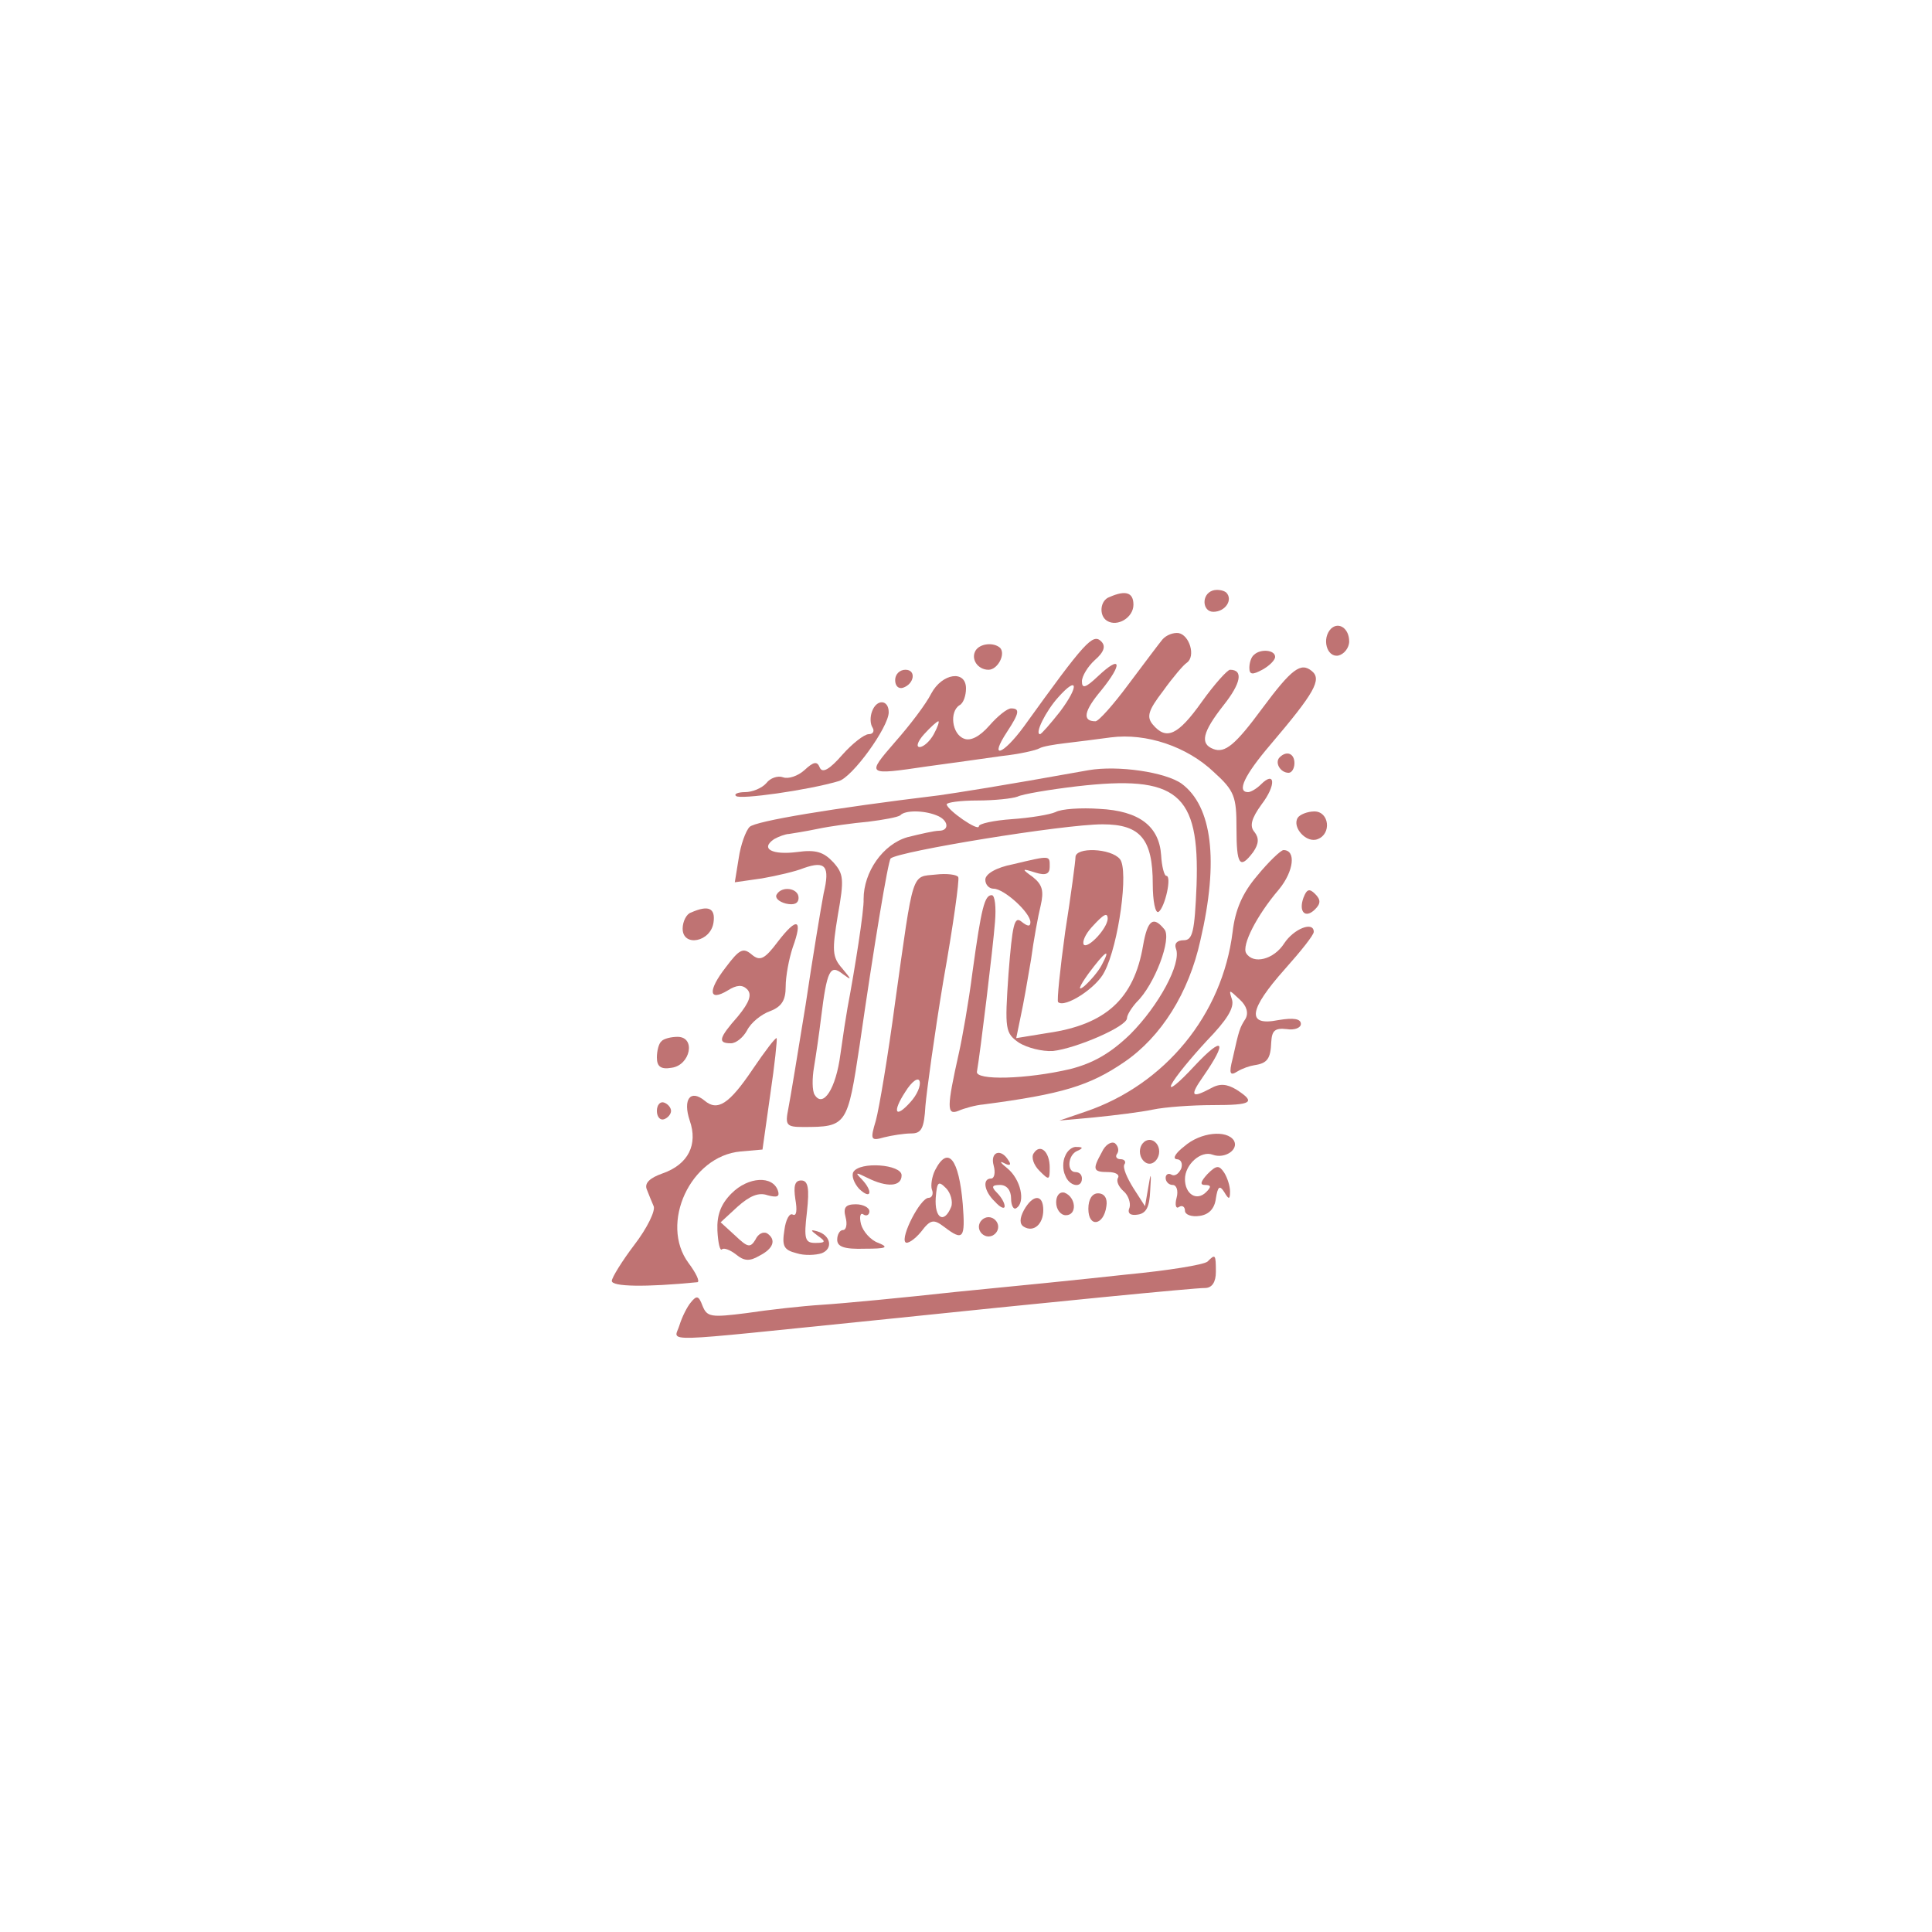 <?xml version="1.0" standalone="no"?>
<!DOCTYPE svg PUBLIC "-//W3C//DTD SVG 20010904//EN"
 "http://www.w3.org/TR/2001/REC-SVG-20010904/DTD/svg10.dtd">
<svg version="1.0" xmlns="http://www.w3.org/2000/svg"
 width="300pt" height="300pt" viewBox="0 0 300 300"
 preserveAspectRatio="xMidYMid meet">
<g transform="translate(0,300) scale(0.1,-0.1)"
fill="#bf7373" stroke="none">
<path d="M1883 2083 c-18 -6 -16 -33 1 -33 19 0 31 19 20 30 -5 4 -15 5 -21 3z"/>
<path d="M1723 2073 c-15 -5 -17 -29 -4 -37 16 -10 41 5 41 25 0 19 -12 23
-37 12z"/>
<path d="M2067 2024 c-15 -15 -7 -45 11 -42 9 2 17 12 17 22 0 20 -16 31 -28
20z"/>
<path d="M1805 2007 c-5 -6 -29 -38 -53 -70 -23 -31 -46 -57 -51 -57 -21 0
-18 16 9 48 34 42 31 56 -5 22 -19 -18 -25 -20 -25 -8 0 8 9 23 20 33 15 13
17 22 10 29 -13 13 -25 0 -120 -132 -33 -45 -55 -52 -26 -8 19 29 20 36 6 36
-6 0 -21 -12 -34 -27 -15 -17 -29 -24 -39 -20 -19 7 -23 42 -7 52 6 3 10 15
10 26 0 29 -37 24 -54 -8 -8 -16 -33 -49 -56 -75 -45 -52 -45 -52 50 -38 36 5
88 12 115 16 28 3 54 9 59 12 5 3 23 6 40 8 17 2 49 6 71 9 55 7 118 -14 160
-54 32 -29 35 -38 35 -87 0 -57 5 -65 26 -37 9 13 9 22 2 31 -8 9 -5 21 11 43
23 30 21 53 -1 31 -7 -7 -16 -12 -20 -12 -18 0 -6 26 35 74 68 80 80 101 64
114 -17 14 -31 4 -77 -58 -42 -57 -58 -70 -76 -63 -21 8 -17 26 16 68 27 34
31 55 10 55 -4 0 -24 -22 -44 -50 -37 -52 -55 -60 -76 -35 -10 12 -7 22 16 52
15 21 32 41 37 44 14 10 4 43 -13 46 -8 1 -19 -3 -25 -10z m-159 -112 c-15
-19 -29 -35 -31 -35 -9 0 9 36 28 57 31 35 33 18 3 -22z m-196 -35 c-6 -11
-16 -20 -22 -20 -6 0 -3 9 7 20 10 11 20 20 22 20 2 0 -1 -9 -7 -20z"/>
<path d="M1515 1990 c-8 -13 3 -30 20 -30 14 0 27 24 18 34 -10 9 -31 7 -38
-4z"/>
<path d="M1947 1983 c-4 -3 -7 -12 -7 -20 0 -11 5 -11 20 -3 11 6 20 15 20 20
0 11 -23 13 -33 3z"/>
<path d="M1390 1944 c0 -9 5 -14 12 -12 18 6 21 28 4 28 -9 0 -16 -7 -16 -16z"/>
<path d="M1354 1895 c-3 -8 -3 -19 1 -25 3 -5 1 -10 -6 -10 -7 0 -26 -15 -41
-32 -20 -23 -31 -29 -35 -20 -4 10 -9 10 -24 -4 -10 -9 -25 -14 -33 -11 -8 3
-20 -1 -26 -9 -7 -8 -22 -14 -33 -14 -11 0 -18 -3 -14 -6 5 -6 112 9 159 23
21 5 78 84 78 107 0 20 -19 21 -26 1z"/>
<path d="M1987 1824 c-8 -8 1 -24 14 -24 5 0 9 7 9 15 0 15 -12 20 -23 9z"/>
<path d="M1690 1804 c-139 -25 -204 -35 -232 -39 -165 -20 -285 -40 -294 -49
-6 -6 -14 -28 -17 -49 l-6 -37 42 6 c23 4 53 11 65 16 34 12 41 3 31 -39 -4
-21 -17 -99 -28 -173 -12 -74 -24 -147 -27 -162 -5 -25 -3 -28 23 -28 68 0 69
2 88 128 22 153 44 285 48 289 12 11 268 53 329 53 59 0 78 -23 78 -93 0 -26
4 -46 9 -43 10 7 21 56 12 56 -3 0 -7 14 -8 32 -3 45 -34 69 -96 72 -28 2 -59
0 -68 -5 -9 -4 -39 -9 -68 -11 -28 -2 -51 -7 -51 -11 0 -9 -49 25 -50 34 0 3
21 6 48 6 26 0 54 3 62 6 8 4 50 11 92 16 156 18 191 -10 186 -154 -3 -72 -6
-85 -20 -85 -10 0 -15 -5 -12 -13 9 -23 -27 -89 -71 -133 -31 -30 -58 -45 -93
-54 -68 -16 -148 -18 -145 -4 5 28 25 193 28 232 2 23 0 42 -5 42 -11 0 -16
-18 -30 -120 -6 -47 -16 -103 -21 -125 -19 -85 -19 -97 -1 -90 9 4 27 9 39 10
122 16 165 29 219 66 57 39 100 107 118 189 29 124 18 208 -29 243 -25 18 -99
29 -145 21z m-236 -70 c19 -7 21 -24 4 -24 -7 0 -29 -5 -49 -10 -38 -11 -68
-54 -68 -96 1 -17 -14 -111 -25 -169 -2 -11 -7 -43 -11 -72 -7 -54 -27 -84
-40 -63 -4 6 -4 26 -1 43 3 18 8 52 11 77 9 73 14 83 33 68 15 -11 15 -10 0 8
-16 18 -16 28 -7 83 10 56 9 64 -7 82 -15 16 -27 20 -56 16 -39 -5 -58 5 -36
20 7 4 18 8 23 8 6 1 26 4 45 8 19 4 55 9 78 11 24 3 46 7 50 10 7 8 36 8 56
0z"/>
<path d="M2015 1730 c-9 -15 14 -40 31 -33 22 8 18 43 -5 43 -11 0 -23 -5 -26
-10z"/>
<path d="M1670 1669 c0 -6 -7 -59 -16 -116 -8 -58 -13 -107 -11 -109 10 -10
60 22 72 47 22 42 38 158 24 175 -14 17 -69 19 -69 3z m50 -96 c-1 -15 -30
-46 -37 -40 -3 4 2 16 12 27 19 21 25 24 25 13z m-9 -71 c-5 -10 -18 -25 -27
-33 -11 -9 -9 -2 6 19 26 35 36 42 21 14z"/>
<path d="M1952 1640 c-23 -27 -34 -53 -38 -87 -16 -129 -105 -237 -228 -279
l-41 -14 55 5 c30 3 71 8 90 12 19 4 61 7 93 7 61 0 68 4 37 24 -15 9 -26 10
-40 2 -30 -16 -33 -12 -12 18 39 56 32 65 -13 17 -25 -27 -41 -40 -36 -29 6
12 31 42 55 68 31 32 43 51 39 64 -5 16 -5 16 12 0 11 -10 14 -21 9 -30 -9
-14 -10 -17 -20 -62 -6 -23 -4 -27 7 -20 8 5 20 9 27 10 20 3 25 10 26 36 1
18 6 22 24 20 12 -2 22 2 22 8 0 8 -11 10 -35 6 -50 -10 -46 16 10 79 25 28
45 53 45 58 0 17 -31 5 -46 -18 -16 -25 -48 -33 -59 -15 -7 12 16 58 51 99 23
28 27 61 7 61 -4 0 -23 -18 -41 -40z"/>
<path d="M1573 1658 c-26 -5 -43 -15 -43 -24 0 -8 6 -14 13 -14 16 0 57 -37
57 -52 0 -7 -4 -7 -14 1 -11 9 -14 -5 -20 -81 -6 -87 -5 -92 16 -107 13 -8 36
-14 53 -13 36 4 115 38 115 51 0 5 7 16 15 25 28 27 55 99 43 113 -17 21 -26
15 -33 -25 -14 -83 -58 -123 -148 -136 l-49 -8 7 34 c4 18 11 58 16 88 4 30
11 68 15 84 5 22 3 32 -12 44 -18 13 -18 14 4 7 16 -5 22 -2 22 9 0 18 2 18
-57 4z"/>
<path d="M1453 1642 c-38 -4 -34 9 -63 -198 -11 -83 -25 -166 -30 -184 -9 -30
-8 -32 13 -26 12 3 31 6 42 6 16 0 20 8 22 43 2 23 14 111 28 195 15 84 25
156 23 160 -2 4 -18 6 -35 4z m-39 -353 c-24 -27 -29 -16 -8 16 10 16 20 23
22 16 2 -7 -4 -21 -14 -32z"/>
<path d="M1206 1611 c-3 -5 3 -11 14 -14 13 -3 20 0 20 9 0 15 -26 19 -34 5z"/>
<path d="M2024 1606 c-8 -22 3 -33 18 -18 9 9 9 15 0 24 -9 9 -13 7 -18 -6z"/>
<path d="M1073 1583 c-7 -2 -13 -14 -13 -25 0 -29 44 -21 48 10 3 22 -8 27
-35 15z"/>
<path d="M1208 1538 c-21 -28 -28 -31 -41 -20 -13 11 -19 8 -40 -20 -28 -36
-27 -54 3 -36 14 9 23 9 30 2 8 -8 4 -20 -14 -42 -30 -34 -32 -42 -11 -42 8 0
19 9 25 20 6 12 22 25 36 30 18 7 24 17 24 38 0 16 5 43 11 61 16 44 7 48 -23
9z"/>
<path d="M1027 1383 c-4 -3 -7 -15 -7 -25 0 -14 6 -19 23 -16 29 4 38 48 9 48
-10 0 -22 -3 -25 -7z"/>
<path d="M1169 1340 c-37 -55 -55 -66 -75 -49 -22 18 -34 2 -23 -31 13 -37 -2
-68 -42 -82 -20 -7 -28 -15 -25 -24 3 -8 8 -20 11 -27 3 -7 -10 -34 -30 -60
-19 -25 -35 -51 -35 -56 0 -9 52 -10 133 -2 4 1 -2 14 -14 30 -45 61 3 166 81
173 l34 3 12 85 c7 47 11 86 10 88 -2 1 -18 -20 -37 -48z"/>
<path d="M1020 1275 c0 -9 5 -15 11 -13 6 2 11 8 11 13 0 5 -5 11 -11 13 -6 2
-11 -4 -11 -13z"/>
<path d="M1839 1220 c-13 -10 -19 -19 -12 -20 7 0 10 -7 7 -15 -4 -8 -10 -12
-15 -9 -5 3 -9 0 -9 -5 0 -6 5 -11 11 -11 6 0 9 -9 6 -20 -3 -11 -1 -18 4 -14
5 3 9 0 9 -6 0 -6 10 -10 23 -8 14 2 23 11 25 27 3 19 6 21 13 10 7 -12 9 -12
9 1 0 8 -4 21 -9 29 -8 12 -12 12 -26 -2 -11 -12 -12 -17 -4 -17 10 0 10 -3 2
-11 -15 -15 -33 -3 -33 20 0 23 25 45 43 38 19 -7 41 8 33 22 -11 17 -52 13
-77 -9z"/>
<path d="M1711 1211 c-15 -27 -14 -31 10 -31 11 0 18 -4 15 -9 -3 -5 1 -14 9
-21 7 -6 11 -18 9 -25 -4 -9 1 -13 13 -11 13 2 18 12 19 37 2 29 1 30 -3 5
l-5 -29 -18 28 c-10 16 -17 32 -14 37 3 4 0 8 -6 8 -6 0 -9 4 -5 9 3 5 1 12
-4 16 -6 3 -15 -3 -20 -14z"/>
<path d="M1770 1212 c0 -10 7 -19 15 -19 8 0 15 9 15 19 0 10 -7 18 -15 18 -8
0 -15 -8 -15 -18z"/>
<path d="M1605 1209 c-4 -6 0 -18 9 -27 15 -15 16 -15 16 5 0 25 -15 38 -25
22z"/>
<path d="M1654 1205 c-4 -8 -4 -22 0 -30 6 -17 26 -21 26 -5 0 6 -4 10 -10 10
-14 0 -12 27 3 33 9 4 9 6 -1 6 -7 1 -15 -6 -18 -14z"/>
<path d="M1543 1190 c3 -11 1 -20 -4 -20 -14 0 -11 -20 6 -36 8 -9 15 -12 15
-7 0 5 -5 14 -12 21 -9 9 -8 12 5 12 10 0 17 -8 17 -21 0 -11 4 -18 8 -15 15
9 7 45 -14 62 -10 8 -13 12 -5 8 9 -5 12 -3 7 4 -12 20 -29 13 -23 -8z"/>
<path d="M1452 1183 c-5 -10 -7 -24 -5 -30 3 -7 0 -13 -5 -13 -13 0 -44 -61
-36 -69 3 -3 14 4 24 16 15 20 20 20 36 8 30 -23 33 -18 29 35 -6 71 -23 92
-43 53z m25 -57 c-11 -27 -26 -18 -24 14 2 25 4 27 16 15 7 -7 11 -21 8 -29z"/>
<path d="M1325 1180 c-3 -6 1 -17 9 -26 19 -18 22 -4 4 15 -11 11 -9 11 9 2
30 -15 53 -14 53 4 0 17 -65 22 -75 5z"/>
<path d="M1136 1147 c-17 -17 -23 -34 -22 -58 1 -19 4 -32 7 -29 3 3 13 -1 22
-8 12 -10 21 -11 36 -2 22 11 27 25 12 35 -6 3 -14 -1 -18 -10 -8 -13 -12 -12
-31 6 l-23 21 26 24 c19 17 33 23 47 18 15 -4 19 -2 16 7 -8 24 -46 22 -72 -4z"/>
<path d="M1235 1138 c3 -17 2 -27 -4 -24 -5 3 -11 -8 -13 -24 -4 -25 -1 -31
19 -36 12 -4 30 -3 39 0 18 7 14 28 -7 34 -11 3 -11 2 1 -7 13 -9 12 -11 -4
-11 -16 0 -18 6 -13 48 4 37 2 49 -9 49 -10 0 -12 -9 -9 -29z"/>
<path d="M1640 1133 c0 -11 7 -20 15 -20 18 0 16 28 -2 35 -8 2 -13 -5 -13
-15z"/>
<path d="M1690 1123 c0 -30 24 -26 28 4 2 12 -3 20 -13 20 -9 0 -15 -9 -15
-24z"/>
<path d="M1590 1121 c-7 -13 -7 -22 0 -26 15 -9 30 4 30 26 0 25 -16 25 -30 0z"/>
<path d="M1313 1110 c3 -11 1 -20 -4 -20 -5 0 -9 -7 -9 -15 0 -11 11 -15 43
-14 33 0 38 2 21 9 -12 4 -24 18 -27 29 -3 12 -1 19 4 15 5 -3 9 0 9 5 0 6
-10 11 -21 11 -16 0 -20 -5 -16 -20z"/>
<path d="M1520 1095 c0 -8 7 -15 15 -15 8 0 15 7 15 15 0 8 -7 15 -15 15 -8 0
-15 -7 -15 -15z"/>
<path d="M1875 1041 c-6 -5 -62 -14 -125 -20 -63 -7 -182 -19 -265 -27 -82 -9
-176 -18 -208 -20 -32 -2 -85 -8 -118 -13 -55 -7 -61 -6 -68 11 -6 16 -9 17
-18 6 -6 -7 -14 -23 -18 -36 -8 -27 -41 -27 305 8 270 28 493 50 511 50 11 0
17 9 17 25 0 28 -1 28 -13 16z"/>
</g>
</svg>
